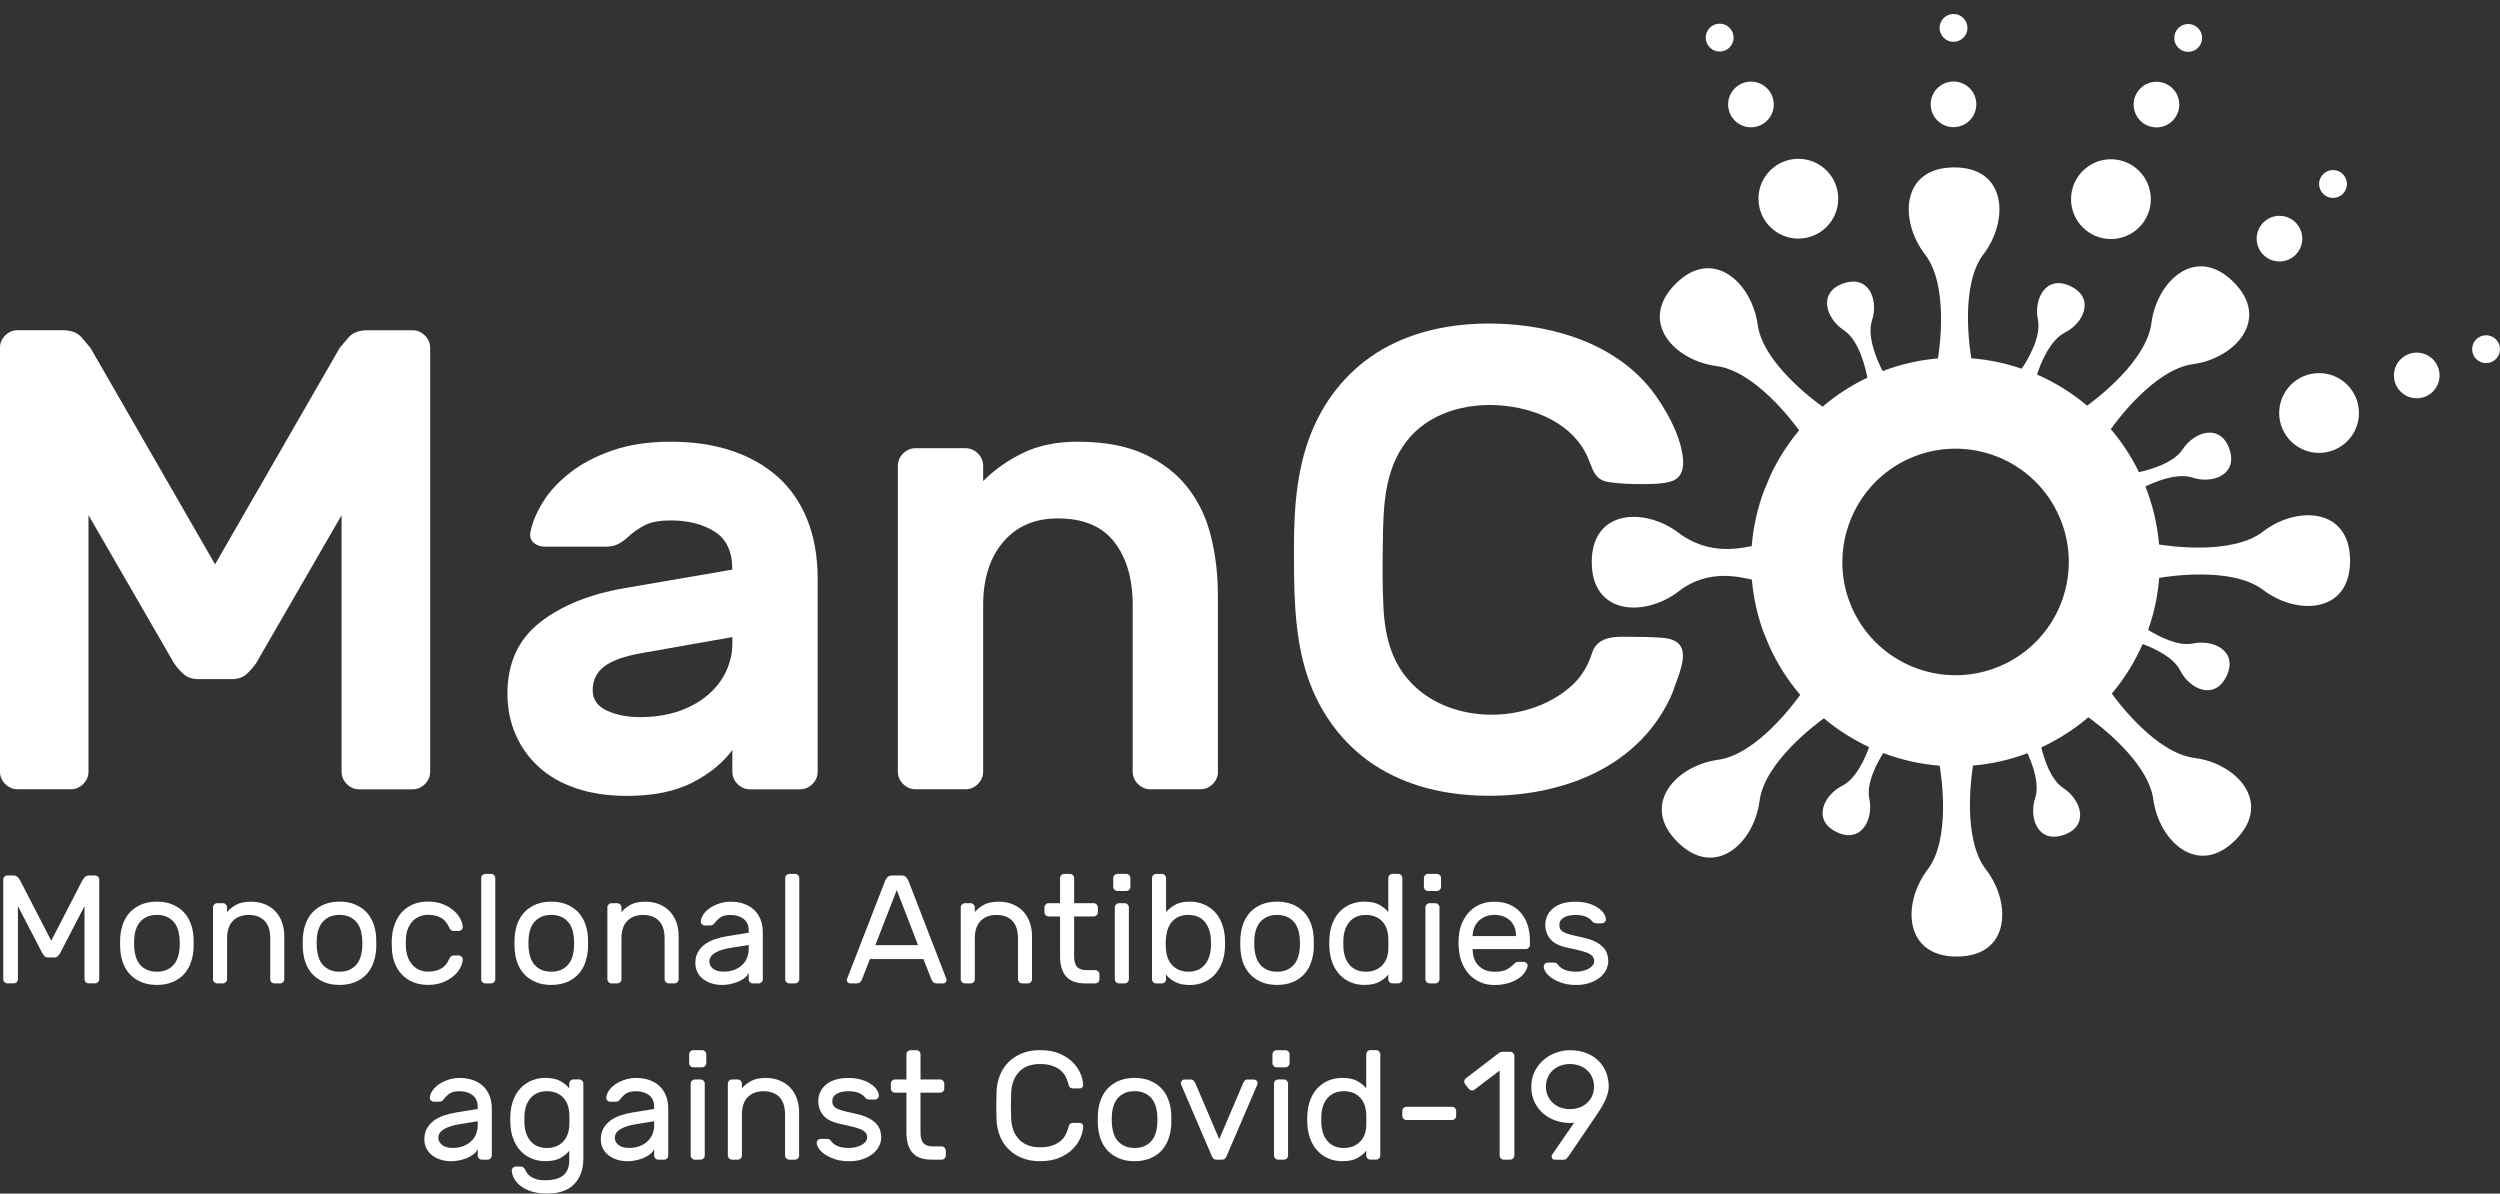 <?xml version="1.0" encoding="utf-8"?>
<!-- Generator: Adobe Illustrator 24.1.1, SVG Export Plug-In . SVG Version: 6.00 Build 0)  -->
<svg version="1.1" id="Calque_1" xmlns="http://www.w3.org/2000/svg" xmlns:xlink="http://www.w3.org/1999/xlink" x="0px" y="0px"
	 viewBox="0 0 717.67 342.64" style="enable-background:new 0 0 717.67 342.64;" xml:space="preserve">
<rect x="0" y="0" width="717.67" height="342.64" fill="#333333" stroke="none"/>
<style type="text/css">
	.st0{fill:#FFFFFF;}
</style>
<g>
	<g>
		<path class="st0" d="M14.71,270.04l8.94-17.31c0.18-0.35,0.42-0.68,0.73-0.98c0.31-0.29,0.71-0.44,1.22-0.44h1.68
			c0.32,0,0.61,0.12,0.84,0.35c0.24,0.23,0.36,0.52,0.36,0.84v28.6c0,0.32-0.12,0.61-0.36,0.84c-0.23,0.23-0.52,0.35-0.84,0.35
			h-1.82c-0.32,0-0.61-0.12-0.84-0.35c-0.24-0.23-0.36-0.52-0.36-0.84v-20.99l-6.91,13.33c-0.24,0.44-0.49,0.79-0.75,1.04
			c-0.27,0.25-0.62,0.38-1.06,0.38h-1.68c-0.44,0-0.8-0.12-1.06-0.38c-0.27-0.25-0.52-0.6-0.75-1.04l-6.91-13.33v20.99
			c0,0.32-0.12,0.61-0.36,0.84c-0.23,0.23-0.52,0.35-0.84,0.35H2.14c-0.32,0-0.61-0.12-0.84-0.35c-0.24-0.23-0.36-0.52-0.36-0.84
			v-28.6c0-0.32,0.12-0.61,0.36-0.84c0.23-0.23,0.52-0.35,0.84-0.35h1.68c0.5,0,0.91,0.15,1.22,0.44c0.31,0.3,0.55,0.62,0.73,0.98
			L14.71,270.04z"/>
		<path class="st0" d="M45.04,258.83c1.59,0,3.01,0.25,4.25,0.73c1.24,0.49,2.3,1.16,3.19,2.02c0.89,0.85,1.59,1.9,2.1,3.12
			c0.52,1.22,0.83,2.56,0.95,4.01c0.03,0.27,0.05,0.58,0.05,0.95c0,0.37,0,0.75,0,1.15c0,0.4,0,0.78,0,1.16
			c0,0.36-0.02,0.67-0.05,0.9c-0.15,1.48-0.47,2.82-0.97,4.03c-0.5,1.21-1.2,2.24-2.08,3.1c-0.89,0.85-1.95,1.53-3.19,2.01
			c-1.24,0.49-2.66,0.73-4.25,0.73c-1.59,0-3.01-0.24-4.25-0.73c-1.24-0.49-2.3-1.16-3.19-2.01c-0.88-0.86-1.59-1.89-2.1-3.1
			c-0.52-1.21-0.83-2.56-0.95-4.03c-0.03-0.23-0.05-0.54-0.06-0.9c-0.02-0.37-0.02-0.75-0.02-1.16c0-0.4,0.01-0.78,0.02-1.15
			c0.01-0.37,0.04-0.69,0.06-0.95c0.12-1.45,0.44-2.79,0.95-4.01c0.52-1.22,1.22-2.27,2.1-3.12c0.89-0.86,1.95-1.53,3.19-2.02
			C42.03,259.08,43.45,258.83,45.04,258.83z M51.51,272.65c0.06-0.51,0.09-1.12,0.09-1.84s-0.03-1.35-0.09-1.88
			c-0.09-0.89-0.28-1.72-0.58-2.48c-0.29-0.77-0.71-1.43-1.24-1.99c-0.53-0.56-1.18-1.01-1.95-1.33c-0.77-0.33-1.67-0.49-2.7-0.49
			c-1.03,0-1.93,0.16-2.7,0.49c-0.77,0.32-1.41,0.77-1.95,1.33c-0.53,0.56-0.94,1.22-1.24,1.99c-0.3,0.77-0.49,1.59-0.57,2.48
			c-0.06,0.53-0.09,1.16-0.09,1.88s0.03,1.33,0.09,1.84c0.09,0.88,0.28,1.71,0.57,2.48c0.3,0.77,0.71,1.43,1.24,2
			c0.53,0.56,1.18,1,1.95,1.33c0.77,0.32,1.67,0.48,2.7,0.48c1.03,0,1.93-0.16,2.7-0.48c0.77-0.33,1.42-0.77,1.95-1.33
			c0.53-0.56,0.95-1.23,1.24-2C51.23,274.36,51.42,273.54,51.51,272.65z"/>
		<path class="st0" d="M81.61,281.11c0,0.32-0.12,0.61-0.35,0.84c-0.24,0.23-0.52,0.35-0.84,0.35h-1.64c-0.32,0-0.61-0.12-0.84-0.35
			c-0.24-0.23-0.36-0.52-0.36-0.84v-11.69c0-2.27-0.55-3.97-1.64-5.09c-1.09-1.12-2.61-1.68-4.56-1.68c-1.86,0-3.36,0.56-4.49,1.68
			c-1.14,1.12-1.7,2.82-1.7,5.09v11.69c0,0.32-0.12,0.61-0.36,0.84c-0.24,0.23-0.52,0.35-0.84,0.35h-1.64
			c-0.32,0-0.61-0.12-0.84-0.35c-0.24-0.23-0.36-0.52-0.36-0.84v-20.64c0-0.32,0.12-0.6,0.36-0.84c0.23-0.23,0.52-0.35,0.84-0.35
			h1.64c0.32,0,0.6,0.12,0.84,0.35c0.23,0.24,0.36,0.52,0.36,0.84v1.38c0.56-0.74,1.39-1.43,2.5-2.06c1.11-0.63,2.56-0.95,4.36-0.95
			c1.39,0,2.67,0.23,3.85,0.69c1.18,0.46,2.19,1.11,3.03,1.95c0.84,0.84,1.5,1.88,1.97,3.12c0.47,1.24,0.71,2.63,0.71,4.16V281.11z"
			/>
		<path class="st0" d="M97.47,258.83c1.59,0,3.01,0.25,4.25,0.73c1.24,0.49,2.3,1.16,3.19,2.02c0.89,0.85,1.59,1.9,2.1,3.12
			c0.52,1.22,0.83,2.56,0.95,4.01c0.03,0.27,0.05,0.58,0.05,0.95c0,0.37,0,0.75,0,1.15c0,0.4,0,0.78,0,1.16
			c0,0.36-0.02,0.67-0.05,0.9c-0.15,1.48-0.47,2.82-0.97,4.03c-0.5,1.21-1.2,2.24-2.08,3.1c-0.89,0.85-1.95,1.53-3.19,2.01
			c-1.24,0.49-2.66,0.73-4.25,0.73c-1.59,0-3.01-0.24-4.25-0.73c-1.24-0.49-2.3-1.16-3.19-2.01c-0.88-0.86-1.59-1.89-2.1-3.1
			c-0.52-1.21-0.83-2.56-0.95-4.03c-0.03-0.23-0.05-0.54-0.06-0.9c-0.02-0.37-0.02-0.75-0.02-1.16c0-0.4,0.01-0.78,0.02-1.15
			c0.01-0.37,0.04-0.69,0.06-0.95c0.12-1.45,0.44-2.79,0.95-4.01c0.52-1.22,1.22-2.27,2.1-3.12c0.89-0.86,1.95-1.53,3.19-2.02
			C94.45,259.08,95.87,258.83,97.47,258.83z M103.93,272.65c0.06-0.51,0.09-1.12,0.09-1.84s-0.03-1.35-0.09-1.88
			c-0.09-0.89-0.28-1.72-0.58-2.48c-0.29-0.77-0.71-1.43-1.24-1.99c-0.53-0.56-1.18-1.01-1.95-1.33c-0.77-0.33-1.67-0.49-2.7-0.49
			c-1.03,0-1.93,0.16-2.7,0.49c-0.77,0.32-1.41,0.77-1.95,1.33c-0.53,0.56-0.94,1.22-1.24,1.99c-0.3,0.77-0.49,1.59-0.57,2.48
			c-0.06,0.53-0.09,1.16-0.09,1.88s0.03,1.33,0.09,1.84c0.09,0.88,0.28,1.71,0.57,2.48s0.71,1.43,1.24,2c0.53,0.56,1.18,1,1.95,1.33
			c0.77,0.32,1.67,0.48,2.7,0.48c1.03,0,1.93-0.16,2.7-0.48c0.77-0.33,1.42-0.77,1.95-1.33c0.53-0.56,0.95-1.23,1.24-2
			C103.65,274.36,103.84,273.54,103.93,272.65z"/>
		<path class="st0" d="M116.55,272.34c0.12,1.19,0.38,2.19,0.78,3.01c0.4,0.83,0.88,1.51,1.46,2.04c0.57,0.53,1.22,0.92,1.92,1.17
			c0.71,0.25,1.43,0.37,2.17,0.37c1.42,0,2.63-0.27,3.63-0.8c1-0.53,1.79-1.41,2.35-2.66c0.21-0.47,0.42-0.78,0.64-0.95
			c0.22-0.16,0.49-0.24,0.82-0.24h1.33c0.32,0,0.61,0.12,0.86,0.35c0.25,0.23,0.36,0.52,0.33,0.84c-0.03,0.71-0.26,1.49-0.69,2.33
			c-0.43,0.84-1.06,1.62-1.9,2.35c-0.84,0.72-1.87,1.33-3.1,1.83c-1.23,0.5-2.65,0.75-4.27,0.75c-1.62,0-3.06-0.27-4.32-0.8
			c-1.25-0.53-2.32-1.25-3.19-2.17c-0.87-0.91-1.55-2-2.04-3.24c-0.48-1.24-0.76-2.56-0.82-3.98c-0.03-0.47-0.05-1.06-0.06-1.75
			c-0.02-0.69,0.01-1.29,0.06-1.79c0.12-1.42,0.42-2.75,0.91-3.98c0.49-1.24,1.16-2.32,2.01-3.24c0.86-0.91,1.91-1.64,3.14-2.17
			c1.24-0.53,2.67-0.8,4.3-0.8c1.62,0,3.05,0.25,4.27,0.75c1.23,0.5,2.26,1.11,3.1,1.84c0.84,0.72,1.47,1.5,1.9,2.34
			c0.43,0.85,0.66,1.62,0.69,2.33c0.03,0.32-0.08,0.61-0.33,0.84c-0.25,0.23-0.54,0.35-0.86,0.35h-1.33c-0.32,0-0.6-0.08-0.82-0.24
			c-0.22-0.16-0.44-0.48-0.64-0.95c-0.56-1.24-1.34-2.12-2.35-2.66c-1-0.53-2.21-0.8-3.63-0.8c-0.74,0-1.47,0.12-2.19,0.38
			c-0.72,0.25-1.37,0.64-1.95,1.17c-0.57,0.53-1.06,1.21-1.46,2.03c-0.4,0.83-0.64,1.83-0.73,3.01
			C116.46,270.34,116.46,271.37,116.55,272.34z"/>
		<path class="st0" d="M142.18,281.11c0,0.32-0.12,0.61-0.36,0.84c-0.24,0.23-0.52,0.35-0.84,0.35h-1.64
			c-0.32,0-0.61-0.12-0.84-0.35c-0.24-0.23-0.36-0.52-0.36-0.84v-29.04c0-0.33,0.12-0.61,0.36-0.85c0.23-0.23,0.52-0.35,0.84-0.35
			h1.64c0.32,0,0.6,0.12,0.84,0.35c0.23,0.24,0.36,0.52,0.36,0.85V281.11z"/>
		<path class="st0" d="M158.26,258.83c1.59,0,3.01,0.25,4.25,0.73c1.24,0.49,2.3,1.16,3.19,2.02c0.89,0.85,1.59,1.9,2.1,3.12
			c0.52,1.22,0.83,2.56,0.95,4.01c0.03,0.27,0.05,0.58,0.05,0.95c0,0.37,0,0.75,0,1.15c0,0.4,0,0.78,0,1.16
			c0,0.36-0.02,0.67-0.05,0.9c-0.15,1.48-0.47,2.82-0.97,4.03c-0.5,1.21-1.2,2.24-2.08,3.1c-0.89,0.85-1.95,1.53-3.19,2.01
			s-2.66,0.73-4.25,0.73s-3.01-0.24-4.25-0.73c-1.24-0.49-2.3-1.16-3.19-2.01c-0.88-0.86-1.59-1.89-2.1-3.1
			c-0.52-1.21-0.83-2.56-0.95-4.03c-0.03-0.23-0.05-0.54-0.06-0.9c-0.02-0.37-0.02-0.75-0.02-1.16c0-0.4,0.01-0.78,0.02-1.15
			c0.01-0.37,0.04-0.69,0.06-0.95c0.12-1.45,0.44-2.79,0.95-4.01c0.52-1.22,1.22-2.27,2.1-3.12c0.89-0.86,1.95-1.53,3.19-2.02
			C155.24,259.08,156.66,258.83,158.26,258.83z M164.72,272.65c0.06-0.51,0.09-1.12,0.09-1.84s-0.03-1.35-0.09-1.88
			c-0.09-0.89-0.28-1.72-0.58-2.48c-0.29-0.77-0.71-1.43-1.24-1.99c-0.53-0.56-1.18-1.01-1.95-1.33c-0.77-0.33-1.67-0.49-2.7-0.49
			c-1.03,0-1.93,0.16-2.7,0.49c-0.77,0.32-1.41,0.77-1.95,1.33c-0.53,0.56-0.94,1.22-1.24,1.99c-0.3,0.77-0.49,1.59-0.57,2.48
			c-0.06,0.53-0.09,1.16-0.09,1.88s0.03,1.33,0.09,1.84c0.09,0.88,0.28,1.71,0.57,2.48c0.3,0.77,0.71,1.43,1.24,2
			c0.53,0.56,1.18,1,1.95,1.33c0.77,0.32,1.67,0.48,2.7,0.48c1.03,0,1.93-0.16,2.7-0.48c0.77-0.33,1.42-0.77,1.95-1.33
			c0.53-0.56,0.95-1.23,1.24-2C164.44,274.36,164.63,273.54,164.72,272.65z"/>
		<path class="st0" d="M194.82,281.11c0,0.32-0.12,0.61-0.35,0.84c-0.24,0.23-0.52,0.35-0.84,0.35h-1.64
			c-0.32,0-0.61-0.12-0.84-0.35c-0.24-0.23-0.36-0.52-0.36-0.84v-11.69c0-2.27-0.55-3.97-1.64-5.09c-1.09-1.12-2.61-1.68-4.56-1.68
			c-1.86,0-3.36,0.56-4.49,1.68c-1.14,1.12-1.7,2.82-1.7,5.09v11.69c0,0.32-0.12,0.61-0.36,0.84c-0.24,0.23-0.52,0.35-0.84,0.35
			h-1.64c-0.32,0-0.61-0.12-0.84-0.35c-0.24-0.23-0.36-0.52-0.36-0.84v-20.64c0-0.32,0.12-0.6,0.36-0.84
			c0.23-0.23,0.52-0.35,0.84-0.35h1.64c0.32,0,0.6,0.12,0.84,0.35c0.23,0.24,0.36,0.52,0.36,0.84v1.38c0.56-0.74,1.39-1.43,2.5-2.06
			c1.11-0.63,2.56-0.95,4.36-0.95c1.39,0,2.67,0.23,3.85,0.69c1.18,0.46,2.19,1.11,3.03,1.95c0.84,0.84,1.5,1.88,1.97,3.12
			c0.47,1.24,0.71,2.63,0.71,4.16V281.11z"/>
		<path class="st0" d="M199.61,276.5c0-1.18,0.23-2.21,0.71-3.1c0.47-0.88,1.12-1.64,1.95-2.25c0.82-0.62,1.79-1.12,2.9-1.51
			c1.11-0.38,2.28-0.68,3.52-0.88l6.24-1.02v-0.57c0-1.51-0.49-2.64-1.48-3.39c-0.99-0.75-2.22-1.12-3.7-1.12
			c-1.3,0-2.28,0.23-2.95,0.7c-0.66,0.48-1.23,1.04-1.7,1.69c-0.18,0.23-0.37,0.4-0.57,0.49c-0.21,0.09-0.49,0.13-0.84,0.13h-1.33
			c-0.33,0-0.61-0.12-0.86-0.35c-0.25-0.23-0.36-0.52-0.33-0.84c0.06-0.65,0.32-1.32,0.77-2c0.46-0.68,1.08-1.28,1.86-1.82
			c0.78-0.53,1.68-0.96,2.7-1.3c1.02-0.34,2.1-0.51,3.26-0.51c1.33,0,2.56,0.19,3.7,0.57c1.14,0.39,2.11,0.95,2.92,1.69
			c0.81,0.74,1.45,1.65,1.9,2.74c0.46,1.09,0.69,2.35,0.69,3.76v13.51c0,0.32-0.12,0.61-0.36,0.84c-0.24,0.23-0.52,0.35-0.84,0.35
			h-1.64c-0.32,0-0.61-0.12-0.84-0.35c-0.24-0.23-0.36-0.52-0.36-0.84v-1.82c-0.27,0.56-0.68,1.06-1.24,1.48
			c-0.56,0.43-1.2,0.79-1.93,1.09c-0.72,0.29-1.48,0.51-2.26,0.66s-1.51,0.22-2.19,0.22c-1.15,0-2.21-0.16-3.17-0.49
			c-0.96-0.32-1.77-0.76-2.43-1.3c-0.66-0.55-1.18-1.2-1.55-1.97C199.79,278.21,199.61,277.39,199.61,276.5z M207.76,278.93
			c1.06,0,2.04-0.16,2.92-0.48c0.88-0.33,1.64-0.78,2.28-1.35c0.63-0.57,1.12-1.26,1.46-2.06c0.34-0.8,0.51-1.69,0.51-2.66v-1.11
			l-5.23,0.85c-1.86,0.29-3.34,0.77-4.43,1.41c-1.09,0.65-1.64,1.49-1.64,2.53c0,0.32,0.07,0.65,0.22,0.97
			c0.15,0.33,0.38,0.64,0.71,0.93c0.32,0.3,0.75,0.53,1.26,0.7C206.34,278.85,206.99,278.93,207.76,278.93z"/>
		<path class="st0" d="M229.45,281.11c0,0.32-0.12,0.61-0.36,0.84c-0.24,0.23-0.52,0.35-0.84,0.35h-1.64
			c-0.32,0-0.61-0.12-0.84-0.35c-0.24-0.23-0.36-0.52-0.36-0.84v-29.04c0-0.33,0.12-0.61,0.36-0.85c0.23-0.23,0.52-0.35,0.84-0.35
			h1.64c0.32,0,0.6,0.12,0.84,0.35c0.23,0.24,0.36,0.52,0.36,0.85V281.11z"/>
		<path class="st0" d="M265.09,275.31h-15.36l-2.3,5.89c-0.09,0.23-0.25,0.48-0.48,0.73c-0.24,0.25-0.65,0.38-1.24,0.38h-1.64
			c-0.27,0-0.49-0.09-0.69-0.28c-0.19-0.19-0.29-0.42-0.29-0.69c0-0.15,0.06-0.36,0.18-0.62l10.85-27.94
			c0.15-0.32,0.37-0.65,0.66-0.98c0.3-0.32,0.74-0.48,1.33-0.48h2.66c0.59,0,1.03,0.16,1.33,0.48c0.3,0.33,0.52,0.65,0.66,0.98
			l10.8,27.94c0.12,0.27,0.18,0.48,0.18,0.62c0,0.27-0.1,0.49-0.29,0.69c-0.19,0.19-0.42,0.28-0.69,0.28h-1.64
			c-0.59,0-1-0.12-1.24-0.38c-0.24-0.25-0.4-0.49-0.49-0.73L265.09,275.31z M251.28,271.32h12.26l-6.11-15.81L251.28,271.32z"/>
		<path class="st0" d="M296.26,281.11c0,0.32-0.12,0.61-0.35,0.84c-0.24,0.23-0.52,0.35-0.84,0.35h-1.64
			c-0.32,0-0.61-0.12-0.84-0.35c-0.24-0.23-0.36-0.52-0.36-0.84v-11.69c0-2.27-0.55-3.97-1.64-5.09c-1.09-1.12-2.61-1.68-4.56-1.68
			c-1.86,0-3.36,0.56-4.49,1.68c-1.14,1.12-1.7,2.82-1.7,5.09v11.69c0,0.32-0.12,0.61-0.36,0.84c-0.24,0.23-0.52,0.35-0.84,0.35H277
			c-0.32,0-0.61-0.12-0.84-0.35c-0.24-0.23-0.36-0.52-0.36-0.84v-20.64c0-0.32,0.12-0.6,0.36-0.84c0.23-0.23,0.52-0.35,0.84-0.35
			h1.64c0.32,0,0.6,0.12,0.84,0.35c0.23,0.24,0.36,0.52,0.36,0.84v1.38c0.56-0.74,1.39-1.43,2.5-2.06c1.11-0.63,2.56-0.95,4.36-0.95
			c1.39,0,2.67,0.23,3.85,0.69c1.18,0.46,2.19,1.11,3.03,1.95c0.84,0.84,1.5,1.88,1.97,3.12c0.47,1.24,0.71,2.63,0.71,4.16V281.11z"
			/>
		<path class="st0" d="M308.35,274.55c0,0.56,0.05,1.08,0.15,1.57c0.1,0.49,0.29,0.91,0.55,1.27c0.27,0.35,0.64,0.62,1.13,0.82
			c0.49,0.19,1.11,0.29,1.88,0.29h2.35c0.32,0,0.61,0.12,0.84,0.35c0.24,0.23,0.36,0.52,0.36,0.84v1.42c0,0.32-0.12,0.61-0.36,0.84
			c-0.23,0.23-0.52,0.35-0.84,0.35h-2.79c-2.57,0-4.43-0.66-5.58-1.99c-1.15-1.33-1.73-3.25-1.73-5.76v-11.47h-3.28
			c-0.32,0-0.61-0.12-0.84-0.35c-0.24-0.23-0.36-0.52-0.36-0.84v-1.42c0-0.32,0.12-0.6,0.36-0.84c0.23-0.23,0.52-0.35,0.84-0.35
			h3.28v-7.21c0-0.33,0.12-0.61,0.36-0.85c0.23-0.23,0.52-0.35,0.84-0.35h1.64c0.32,0,0.61,0.12,0.84,0.35
			c0.24,0.24,0.36,0.52,0.36,0.85v7.21h5.62c0.32,0,0.6,0.12,0.84,0.35c0.23,0.24,0.36,0.52,0.36,0.84v1.42
			c0,0.32-0.12,0.61-0.36,0.84c-0.24,0.23-0.52,0.35-0.84,0.35h-5.62V274.55z"/>
		<path class="st0" d="M324.5,254.58c0,0.33-0.12,0.61-0.36,0.84c-0.23,0.24-0.52,0.36-0.84,0.36h-2.52c-0.32,0-0.61-0.12-0.84-0.36
			c-0.24-0.23-0.36-0.51-0.36-0.84v-2.52c0-0.33,0.12-0.61,0.36-0.85c0.23-0.23,0.52-0.35,0.84-0.35h2.52
			c0.32,0,0.61,0.12,0.84,0.35c0.24,0.24,0.36,0.52,0.36,0.85V254.58z M324.06,281.11c0,0.32-0.12,0.61-0.36,0.84
			c-0.24,0.23-0.52,0.35-0.84,0.35h-1.64c-0.32,0-0.61-0.12-0.84-0.35c-0.24-0.23-0.36-0.52-0.36-0.84v-20.64
			c0-0.32,0.12-0.6,0.36-0.84c0.23-0.23,0.52-0.35,0.84-0.35h1.64c0.32,0,0.6,0.12,0.84,0.35c0.23,0.24,0.36,0.52,0.36,0.84V281.11z
			"/>
		<path class="st0" d="M341.6,258.83c1.39,0,2.68,0.25,3.87,0.73c1.2,0.49,2.24,1.19,3.12,2.08c0.89,0.9,1.59,2,2.12,3.3
			c0.53,1.3,0.84,2.76,0.93,4.39c0.03,0.44,0.04,0.92,0.04,1.44c0,0.52-0.01,0.99-0.04,1.44c-0.09,1.62-0.4,3.08-0.93,4.39
			c-0.53,1.3-1.24,2.4-2.12,3.32s-1.93,1.62-3.12,2.11s-2.49,0.73-3.87,0.73c-1.8,0-3.25-0.3-4.34-0.91
			c-1.09-0.61-1.93-1.3-2.52-2.1v1.37c0,0.32-0.12,0.61-0.36,0.84c-0.24,0.23-0.52,0.35-0.84,0.35h-1.64
			c-0.32,0-0.61-0.12-0.84-0.35c-0.24-0.23-0.36-0.52-0.36-0.84v-29.04c0-0.33,0.12-0.61,0.36-0.85c0.23-0.23,0.52-0.35,0.84-0.35
			h1.64c0.32,0,0.6,0.12,0.84,0.35c0.23,0.24,0.36,0.52,0.36,0.85v9.78c0.56-0.74,1.39-1.43,2.48-2.06
			C338.3,259.16,339.76,258.83,341.6,258.83z M334.73,272.7c0.15,1.91,0.8,3.44,1.95,4.56c1.15,1.12,2.64,1.68,4.47,1.68
			c1.95,0,3.48-0.62,4.58-1.86c1.11-1.24,1.74-2.92,1.88-5.05c0.03-0.82,0.03-1.65,0-2.48c-0.15-2.12-0.78-3.81-1.88-5.05
			c-1.11-1.24-2.63-1.86-4.58-1.86c-1.86,0-3.35,0.57-4.47,1.7c-1.12,1.14-1.77,2.75-1.95,4.85c-0.06,0.44-0.09,1.03-0.09,1.75
			S334.67,272.25,334.73,272.7z"/>
		<path class="st0" d="M366.61,258.83c1.59,0,3.01,0.25,4.25,0.73c1.24,0.49,2.3,1.16,3.19,2.02c0.89,0.85,1.59,1.9,2.1,3.12
			c0.52,1.22,0.83,2.56,0.95,4.01c0.03,0.27,0.05,0.58,0.05,0.95c0,0.37,0,0.75,0,1.15c0,0.4,0,0.78,0,1.16
			c0,0.36-0.02,0.67-0.05,0.9c-0.15,1.48-0.47,2.82-0.97,4.03c-0.5,1.21-1.2,2.24-2.08,3.1c-0.89,0.85-1.95,1.53-3.19,2.01
			c-1.24,0.49-2.66,0.73-4.25,0.73s-3.01-0.24-4.25-0.73c-1.24-0.49-2.3-1.16-3.19-2.01c-0.88-0.86-1.59-1.89-2.1-3.1
			c-0.52-1.21-0.83-2.56-0.95-4.03c-0.03-0.23-0.05-0.54-0.06-0.9c-0.02-0.37-0.02-0.75-0.02-1.16c0-0.4,0.01-0.78,0.02-1.15
			c0.01-0.37,0.04-0.69,0.06-0.95c0.12-1.45,0.44-2.79,0.95-4.01c0.52-1.22,1.22-2.27,2.1-3.12c0.89-0.86,1.95-1.53,3.19-2.02
			C363.6,259.08,365.02,258.83,366.61,258.83z M373.08,272.65c0.06-0.51,0.09-1.12,0.09-1.84s-0.03-1.35-0.09-1.88
			c-0.09-0.89-0.28-1.72-0.58-2.48c-0.29-0.77-0.71-1.43-1.24-1.99c-0.53-0.56-1.18-1.01-1.95-1.33c-0.77-0.33-1.67-0.49-2.7-0.49
			c-1.03,0-1.93,0.16-2.7,0.49c-0.77,0.32-1.41,0.77-1.95,1.33c-0.53,0.56-0.94,1.22-1.24,1.99c-0.3,0.77-0.49,1.59-0.57,2.48
			c-0.06,0.53-0.09,1.16-0.09,1.88s0.03,1.33,0.09,1.84c0.09,0.88,0.28,1.71,0.57,2.48s0.71,1.43,1.24,2c0.53,0.56,1.18,1,1.95,1.33
			c0.77,0.32,1.67,0.48,2.7,0.48c1.03,0,1.93-0.16,2.7-0.48c0.77-0.33,1.42-0.77,1.95-1.33c0.53-0.56,0.95-1.23,1.24-2
			C372.79,274.36,372.99,273.54,373.08,272.65z"/>
		<path class="st0" d="M391.67,258.83c1.83,0,3.29,0.32,4.38,0.95c1.09,0.64,1.92,1.32,2.48,2.06v-9.78c0-0.33,0.12-0.61,0.36-0.85
			c0.23-0.23,0.52-0.35,0.84-0.35h1.64c0.32,0,0.6,0.12,0.84,0.35c0.23,0.24,0.36,0.52,0.36,0.85v29.04c0,0.32-0.12,0.61-0.36,0.84
			c-0.24,0.23-0.52,0.35-0.84,0.35h-1.64c-0.32,0-0.61-0.12-0.84-0.35c-0.24-0.23-0.36-0.52-0.36-0.84v-1.37
			c-0.59,0.8-1.43,1.49-2.52,2.1c-1.09,0.61-2.54,0.91-4.34,0.91c-1.39,0-2.68-0.24-3.87-0.73s-2.24-1.19-3.12-2.11
			s-1.59-2.02-2.12-3.32c-0.53-1.3-0.84-2.76-0.93-4.39c-0.03-0.44-0.05-0.92-0.05-1.44c0-0.52,0.02-0.99,0.05-1.44
			c0.09-1.62,0.4-3.08,0.93-4.39c0.53-1.3,1.24-2.4,2.12-3.3c0.89-0.9,1.93-1.59,3.12-2.08
			C388.99,259.08,390.28,258.83,391.67,258.83z M398.53,272.7c0.03-0.44,0.04-1.03,0.04-1.75s-0.01-1.31-0.04-1.75
			c-0.09-2.1-0.72-3.71-1.88-4.85c-1.17-1.14-2.68-1.7-4.54-1.7c-1.95,0-3.48,0.62-4.6,1.86c-1.12,1.24-1.74,2.92-1.86,5.05
			c-0.03,0.83-0.03,1.66,0,2.48c0.12,2.12,0.74,3.81,1.86,5.05c1.12,1.24,2.66,1.86,4.6,1.86c1.83,0,3.34-0.56,4.52-1.68
			C397.81,276.14,398.44,274.61,398.53,272.7z"/>
		<path class="st0" d="M413.68,254.58c0,0.33-0.12,0.61-0.36,0.84c-0.23,0.24-0.52,0.36-0.84,0.36h-2.52
			c-0.32,0-0.61-0.12-0.84-0.36c-0.24-0.23-0.36-0.51-0.36-0.84v-2.52c0-0.33,0.12-0.61,0.36-0.85c0.23-0.23,0.52-0.35,0.84-0.35
			h2.52c0.32,0,0.61,0.12,0.84,0.35c0.24,0.24,0.36,0.52,0.36,0.85V254.58z M413.23,281.11c0,0.32-0.12,0.61-0.36,0.84
			c-0.24,0.23-0.52,0.35-0.84,0.35h-1.64c-0.32,0-0.61-0.12-0.84-0.35c-0.24-0.23-0.36-0.52-0.36-0.84v-20.64
			c0-0.32,0.12-0.6,0.36-0.84c0.23-0.23,0.52-0.35,0.84-0.35h1.64c0.32,0,0.6,0.12,0.84,0.35c0.23,0.24,0.36,0.52,0.36,0.84V281.11z
			"/>
		<path class="st0" d="M418.81,268.58c0.12-1.36,0.44-2.63,0.98-3.8c0.53-1.18,1.22-2.22,2.08-3.1c0.86-0.88,1.88-1.58,3.08-2.08
			c1.2-0.5,2.53-0.75,4.01-0.75c1.59,0,3.02,0.26,4.27,0.78c1.25,0.51,2.32,1.26,3.21,2.24c0.89,0.97,1.56,2.16,2.04,3.54
			c0.47,1.39,0.71,2.94,0.71,4.65v1.19c0,0.33-0.12,0.61-0.36,0.84c-0.24,0.24-0.52,0.36-0.84,0.36h-15.23v0.27
			c0.06,2.01,0.67,3.55,1.84,4.63c1.16,1.07,2.62,1.61,4.36,1.61c1.62,0,2.84-0.22,3.65-0.69c0.81-0.46,1.47-0.96,1.97-1.53
			c0.23-0.23,0.44-0.4,0.62-0.49c0.18-0.09,0.44-0.13,0.8-0.13h1.33c0.32,0,0.62,0.12,0.88,0.35c0.27,0.23,0.37,0.52,0.31,0.84
			c-0.09,0.53-0.34,1.12-0.75,1.75c-0.41,0.64-1.01,1.23-1.79,1.77c-0.78,0.55-1.75,1.01-2.92,1.37c-1.17,0.37-2.53,0.56-4.1,0.56
			c-1.48,0-2.8-0.26-3.98-0.78c-1.18-0.51-2.21-1.22-3.08-2.12c-0.87-0.9-1.57-1.96-2.1-3.19c-0.53-1.22-0.86-2.56-0.98-4
			C418.66,271.29,418.66,269.93,418.81,268.58z M422.75,268.71h12.44v-0.14c0-1.8-0.57-3.24-1.7-4.32
			c-1.14-1.07-2.65-1.61-4.54-1.61c-0.86,0-1.65,0.14-2.39,0.42c-0.74,0.28-1.39,0.68-1.95,1.19c-0.56,0.52-1,1.15-1.33,1.88
			c-0.32,0.74-0.5,1.55-0.53,2.43V268.71z"/>
		<path class="st0" d="M457.64,275.93c0-0.56-0.16-1.03-0.47-1.4c-0.31-0.36-0.78-0.69-1.39-0.95c-0.62-0.27-1.41-0.51-2.37-0.75
			c-0.96-0.23-2.08-0.49-3.34-0.75c-2.39-0.5-4.06-1.33-5.02-2.5c-0.96-1.16-1.44-2.53-1.44-4.1c0-0.88,0.18-1.72,0.53-2.52
			s0.89-1.51,1.59-2.12c0.71-0.62,1.6-1.11,2.68-1.46c1.07-0.35,2.34-0.53,3.78-0.53s2.71,0.17,3.79,0.49
			c1.08,0.33,1.99,0.74,2.72,1.24c0.74,0.5,1.3,1.04,1.68,1.61c0.39,0.58,0.59,1.13,0.62,1.66c0.03,0.33-0.08,0.61-0.33,0.84
			c-0.25,0.24-0.54,0.36-0.86,0.36h-1.46c-0.18,0-0.39-0.04-0.64-0.11c-0.25-0.07-0.48-0.25-0.69-0.51c-0.38-0.5-0.95-0.92-1.7-1.26
			s-1.79-0.51-3.12-0.51c-1.36,0-2.46,0.25-3.3,0.75c-0.84,0.5-1.26,1.19-1.26,2.08c0,0.56,0.12,1.01,0.35,1.35
			c0.24,0.34,0.62,0.64,1.15,0.88c0.53,0.25,1.23,0.48,2.1,0.69c0.87,0.21,1.95,0.46,3.26,0.75c1.36,0.3,2.49,0.67,3.41,1.13
			c0.91,0.46,1.65,0.98,2.21,1.55c0.56,0.57,0.96,1.21,1.2,1.9c0.23,0.7,0.35,1.43,0.35,2.19c0,0.88-0.21,1.74-0.64,2.57
			c-0.43,0.83-1.04,1.55-1.84,2.17s-1.76,1.12-2.9,1.51s-2.43,0.57-3.87,0.57s-2.73-0.18-3.85-0.53c-1.12-0.35-2.08-0.79-2.88-1.31
			c-0.8-0.51-1.41-1.07-1.84-1.68c-0.43-0.61-0.66-1.17-0.69-1.7c-0.03-0.32,0.07-0.61,0.31-0.84c0.24-0.23,0.53-0.35,0.89-0.35
			h1.59c0.18,0,0.38,0.02,0.62,0.06c0.23,0.04,0.46,0.22,0.66,0.51c0.47,0.65,1.12,1.15,1.95,1.5c0.83,0.36,1.91,0.53,3.23,0.53
			c0.65,0,1.29-0.07,1.93-0.22c0.63-0.15,1.2-0.36,1.68-0.62c0.49-0.27,0.88-0.58,1.17-0.95
			C457.49,276.77,457.64,276.37,457.64,275.93z"/>
		<path class="st0" d="M121.82,327.1c0-1.18,0.23-2.21,0.71-3.1c0.47-0.88,1.12-1.64,1.95-2.25c0.82-0.62,1.79-1.12,2.9-1.51
			c1.11-0.38,2.28-0.68,3.52-0.88l6.24-1.02v-0.57c0-1.51-0.49-2.64-1.48-3.39c-0.99-0.75-2.22-1.12-3.7-1.12
			c-1.3,0-2.28,0.23-2.95,0.7c-0.66,0.48-1.23,1.04-1.7,1.69c-0.18,0.23-0.37,0.4-0.57,0.49c-0.21,0.09-0.49,0.13-0.84,0.13h-1.33
			c-0.33,0-0.61-0.12-0.86-0.35s-0.36-0.52-0.33-0.84c0.06-0.65,0.32-1.32,0.77-2s1.08-1.28,1.86-1.82c0.78-0.53,1.68-0.96,2.7-1.3
			c1.02-0.34,2.1-0.51,3.26-0.51c1.33,0,2.56,0.19,3.7,0.57c1.14,0.39,2.11,0.95,2.92,1.69c0.81,0.74,1.45,1.65,1.9,2.74
			c0.46,1.09,0.69,2.35,0.69,3.76v13.51c0,0.32-0.12,0.61-0.36,0.84c-0.24,0.23-0.52,0.35-0.84,0.35h-1.64
			c-0.32,0-0.61-0.12-0.84-0.35c-0.24-0.23-0.36-0.52-0.36-0.84v-1.82c-0.27,0.56-0.68,1.06-1.24,1.48
			c-0.56,0.43-1.2,0.79-1.93,1.09c-0.72,0.29-1.48,0.51-2.26,0.66c-0.78,0.15-1.51,0.22-2.19,0.22c-1.15,0-2.21-0.16-3.17-0.49
			c-0.96-0.32-1.77-0.76-2.43-1.3c-0.66-0.55-1.18-1.2-1.55-1.97C122,328.81,121.82,327.99,121.82,327.1z M129.97,329.53
			c1.06,0,2.04-0.16,2.92-0.48c0.88-0.33,1.64-0.78,2.28-1.35c0.63-0.57,1.12-1.26,1.46-2.06s0.51-1.69,0.51-2.66v-1.11l-5.23,0.85
			c-1.86,0.29-3.34,0.77-4.43,1.41c-1.09,0.65-1.64,1.49-1.64,2.53c0,0.32,0.07,0.65,0.22,0.97c0.15,0.33,0.38,0.64,0.71,0.93
			c0.32,0.3,0.75,0.53,1.26,0.7C128.55,329.45,129.2,329.53,129.97,329.53z"/>
		<path class="st0" d="M146.52,319.93c0.09-1.62,0.4-3.08,0.93-4.39c0.53-1.3,1.24-2.4,2.12-3.3c0.89-0.9,1.93-1.59,3.12-2.08
			c1.2-0.48,2.49-0.73,3.87-0.73c1.83,0,3.29,0.32,4.38,0.95c1.09,0.64,1.92,1.32,2.48,2.06v-1.38c0-0.32,0.12-0.6,0.36-0.84
			c0.23-0.23,0.52-0.35,0.84-0.35h1.64c0.32,0,0.6,0.12,0.84,0.35c0.23,0.24,0.36,0.52,0.36,0.84v21.52c0,3.07-0.87,5.51-2.61,7.33
			s-4.35,2.72-7.84,2.72c-1.77,0-3.28-0.21-4.54-0.64s-2.29-0.96-3.1-1.61c-0.81-0.65-1.41-1.35-1.81-2.11
			c-0.4-0.77-0.61-1.5-0.64-2.21c-0.03-0.32,0.08-0.6,0.33-0.83c0.25-0.23,0.54-0.35,0.86-0.35h1.33c0.32,0,0.6,0.08,0.82,0.24
			c0.22,0.16,0.44,0.48,0.64,0.94c0.09,0.18,0.23,0.42,0.42,0.72c0.19,0.31,0.5,0.61,0.93,0.92c0.43,0.31,0.99,0.57,1.68,0.79
			c0.69,0.22,1.57,0.33,2.63,0.33c0.97,0,1.88-0.1,2.72-0.29c0.84-0.19,1.57-0.51,2.19-0.95c0.62-0.44,1.1-1.03,1.44-1.77
			c0.34-0.74,0.51-1.64,0.51-2.7v-2.79c-0.59,0.8-1.43,1.49-2.52,2.1c-1.09,0.61-2.54,0.91-4.34,0.91c-1.39,0-2.68-0.24-3.87-0.73
			c-1.2-0.49-2.24-1.18-3.12-2.08s-1.59-2-2.12-3.3c-0.53-1.3-0.84-2.76-0.93-4.39c-0.03-0.44-0.05-0.93-0.05-1.46
			C146.48,320.86,146.49,320.37,146.52,319.93z M163.43,319.8c-0.09-2.1-0.72-3.71-1.88-4.85c-1.17-1.14-2.68-1.7-4.54-1.7
			c-1.95,0-3.48,0.62-4.6,1.86c-1.12,1.24-1.74,2.92-1.86,5.05c-0.03,0.83-0.03,1.66,0,2.48c0.12,2.12,0.74,3.81,1.86,5.05
			c1.12,1.24,2.66,1.86,4.6,1.86c1.86,0,3.37-0.57,4.54-1.72c1.16-1.15,1.79-2.76,1.88-4.82c0.03-0.44,0.04-0.98,0.04-1.59
			C163.48,320.77,163.47,320.24,163.43,319.8z"/>
		<path class="st0" d="M172.47,327.1c0-1.18,0.23-2.21,0.71-3.1c0.47-0.88,1.12-1.64,1.95-2.25c0.82-0.62,1.79-1.12,2.9-1.51
			c1.11-0.38,2.28-0.68,3.52-0.88l6.24-1.02v-0.57c0-1.51-0.49-2.64-1.48-3.39c-0.99-0.75-2.22-1.12-3.7-1.12
			c-1.3,0-2.28,0.23-2.95,0.7c-0.66,0.48-1.23,1.04-1.7,1.69c-0.18,0.23-0.37,0.4-0.57,0.49c-0.21,0.09-0.49,0.13-0.84,0.13h-1.33
			c-0.33,0-0.61-0.12-0.86-0.35c-0.25-0.23-0.36-0.52-0.33-0.84c0.06-0.65,0.32-1.32,0.77-2s1.08-1.28,1.86-1.82
			c0.78-0.53,1.68-0.96,2.7-1.3c1.02-0.34,2.1-0.51,3.26-0.51c1.33,0,2.56,0.19,3.7,0.57c1.14,0.39,2.11,0.95,2.92,1.69
			c0.81,0.74,1.45,1.65,1.9,2.74c0.46,1.09,0.69,2.35,0.69,3.76v13.51c0,0.32-0.12,0.61-0.36,0.84c-0.24,0.23-0.52,0.35-0.84,0.35
			h-1.64c-0.32,0-0.61-0.12-0.84-0.35c-0.24-0.23-0.36-0.52-0.36-0.84v-1.82c-0.27,0.56-0.68,1.06-1.24,1.48
			c-0.56,0.43-1.2,0.79-1.93,1.09c-0.72,0.29-1.48,0.51-2.26,0.66c-0.78,0.15-1.51,0.22-2.19,0.22c-1.15,0-2.21-0.16-3.17-0.49
			c-0.96-0.32-1.77-0.76-2.43-1.3c-0.66-0.55-1.18-1.2-1.55-1.97C172.65,328.81,172.47,327.99,172.47,327.1z M180.62,329.53
			c1.06,0,2.04-0.16,2.92-0.48c0.88-0.33,1.64-0.78,2.28-1.35c0.63-0.57,1.12-1.26,1.46-2.06c0.34-0.8,0.51-1.69,0.51-2.66v-1.11
			l-5.23,0.85c-1.86,0.29-3.34,0.77-4.43,1.41c-1.09,0.65-1.64,1.49-1.64,2.53c0,0.32,0.07,0.65,0.22,0.97
			c0.15,0.33,0.38,0.64,0.71,0.93c0.32,0.3,0.75,0.53,1.26,0.7C179.2,329.45,179.85,329.53,180.62,329.53z"/>
		<path class="st0" d="M202.75,305.19c0,0.33-0.12,0.61-0.36,0.84c-0.23,0.24-0.52,0.36-0.84,0.36h-2.52
			c-0.32,0-0.61-0.12-0.84-0.36c-0.24-0.23-0.36-0.51-0.36-0.84v-2.52c0-0.33,0.12-0.61,0.36-0.85c0.23-0.23,0.52-0.35,0.84-0.35
			h2.52c0.32,0,0.61,0.12,0.84,0.35c0.24,0.24,0.36,0.52,0.36,0.85V305.19z M202.31,331.71c0,0.32-0.12,0.61-0.36,0.84
			c-0.24,0.23-0.52,0.35-0.84,0.35h-1.64c-0.32,0-0.61-0.12-0.84-0.35c-0.24-0.23-0.36-0.52-0.36-0.84v-20.64
			c0-0.32,0.12-0.6,0.36-0.84c0.23-0.23,0.52-0.35,0.84-0.35h1.64c0.32,0,0.6,0.12,0.84,0.35c0.23,0.24,0.36,0.52,0.36,0.84V331.71z
			"/>
		<path class="st0" d="M229.4,331.71c0,0.32-0.12,0.61-0.35,0.84c-0.24,0.23-0.52,0.35-0.84,0.35h-1.64c-0.32,0-0.61-0.12-0.84-0.35
			c-0.24-0.23-0.36-0.52-0.36-0.84v-11.69c0-2.27-0.55-3.97-1.64-5.09c-1.09-1.12-2.61-1.68-4.56-1.68c-1.86,0-3.36,0.56-4.49,1.68
			s-1.7,2.82-1.7,5.09v11.69c0,0.32-0.12,0.61-0.36,0.84c-0.24,0.23-0.52,0.35-0.84,0.35h-1.64c-0.32,0-0.61-0.12-0.84-0.35
			c-0.24-0.23-0.36-0.52-0.36-0.84v-20.64c0-0.32,0.12-0.6,0.36-0.84c0.23-0.23,0.52-0.35,0.84-0.35h1.64c0.32,0,0.6,0.12,0.84,0.35
			c0.23,0.24,0.36,0.52,0.36,0.84v1.38c0.56-0.74,1.39-1.43,2.5-2.06c1.11-0.63,2.56-0.95,4.36-0.95c1.39,0,2.67,0.23,3.85,0.69
			c1.18,0.46,2.19,1.11,3.03,1.95s1.5,1.88,1.97,3.12c0.47,1.24,0.71,2.63,0.71,4.16V331.71z"/>
		<path class="st0" d="M248.93,326.53c0-0.56-0.16-1.03-0.47-1.4c-0.31-0.36-0.78-0.69-1.39-0.95c-0.62-0.27-1.41-0.51-2.37-0.75
			c-0.96-0.23-2.08-0.49-3.34-0.75c-2.39-0.5-4.06-1.33-5.02-2.5c-0.96-1.16-1.44-2.53-1.44-4.1c0-0.88,0.18-1.72,0.53-2.52
			c0.36-0.8,0.89-1.51,1.59-2.12c0.71-0.62,1.6-1.11,2.68-1.46c1.07-0.35,2.34-0.53,3.78-0.53s2.71,0.17,3.79,0.49
			c1.08,0.33,1.99,0.74,2.72,1.24s1.3,1.04,1.68,1.61c0.39,0.58,0.59,1.13,0.62,1.66c0.03,0.33-0.08,0.61-0.33,0.84
			c-0.25,0.24-0.54,0.36-0.86,0.36h-1.46c-0.18,0-0.39-0.04-0.64-0.11c-0.25-0.07-0.48-0.25-0.69-0.51c-0.38-0.5-0.95-0.92-1.7-1.26
			s-1.79-0.51-3.12-0.51c-1.36,0-2.46,0.25-3.3,0.75c-0.84,0.5-1.26,1.19-1.26,2.08c0,0.56,0.12,1.01,0.35,1.35
			c0.24,0.34,0.62,0.64,1.15,0.88c0.53,0.25,1.23,0.48,2.1,0.69c0.87,0.21,1.95,0.46,3.26,0.75c1.36,0.3,2.49,0.67,3.41,1.13
			c0.91,0.46,1.65,0.98,2.21,1.55c0.56,0.57,0.96,1.21,1.2,1.9c0.23,0.7,0.35,1.43,0.35,2.19c0,0.88-0.21,1.74-0.64,2.57
			c-0.43,0.83-1.04,1.55-1.84,2.17c-0.8,0.62-1.76,1.12-2.9,1.51s-2.43,0.57-3.87,0.57s-2.73-0.18-3.85-0.53
			c-1.12-0.35-2.08-0.79-2.88-1.31c-0.8-0.51-1.41-1.07-1.84-1.68c-0.43-0.61-0.66-1.17-0.69-1.7c-0.03-0.32,0.07-0.61,0.31-0.84
			c0.24-0.23,0.53-0.35,0.89-0.35h1.59c0.18,0,0.38,0.02,0.62,0.06c0.23,0.04,0.46,0.22,0.66,0.51c0.47,0.65,1.12,1.15,1.95,1.5
			c0.83,0.36,1.91,0.53,3.23,0.53c0.65,0,1.29-0.07,1.93-0.22c0.63-0.15,1.2-0.36,1.68-0.62c0.49-0.27,0.88-0.58,1.17-0.95
			C248.78,327.37,248.93,326.97,248.93,326.53z"/>
		<path class="st0" d="M264.25,325.15c0,0.56,0.05,1.08,0.15,1.57c0.1,0.49,0.29,0.91,0.55,1.27c0.27,0.35,0.64,0.62,1.13,0.82
			c0.49,0.19,1.11,0.29,1.88,0.29h2.35c0.32,0,0.61,0.12,0.84,0.35c0.24,0.23,0.36,0.52,0.36,0.84v1.42c0,0.32-0.12,0.61-0.36,0.84
			c-0.23,0.23-0.52,0.35-0.84,0.35h-2.79c-2.57,0-4.43-0.66-5.58-1.99c-1.15-1.33-1.73-3.25-1.73-5.76v-11.47h-3.28
			c-0.32,0-0.61-0.12-0.84-0.35c-0.24-0.23-0.36-0.52-0.36-0.84v-1.42c0-0.32,0.12-0.6,0.36-0.84c0.23-0.23,0.52-0.35,0.84-0.35
			h3.28v-7.21c0-0.33,0.12-0.61,0.36-0.85c0.23-0.23,0.52-0.35,0.84-0.35h1.64c0.32,0,0.61,0.12,0.84,0.35
			c0.24,0.24,0.36,0.52,0.36,0.85v7.21h5.62c0.32,0,0.6,0.12,0.84,0.35c0.23,0.24,0.36,0.52,0.36,0.84v1.42
			c0,0.32-0.12,0.61-0.36,0.84c-0.24,0.23-0.52,0.35-0.84,0.35h-5.62V325.15z"/>
		<path class="st0" d="M290.28,313.68c-0.06,1.33-0.09,2.57-0.09,3.72c0,1.16,0.03,2.4,0.09,3.72c0.09,2.45,0.83,4.43,2.24,5.95
			c1.4,1.52,3.42,2.28,6.04,2.28c1.42,0,2.61-0.18,3.59-0.53c0.98-0.36,1.78-0.82,2.41-1.37c0.64-0.56,1.12-1.2,1.46-1.93
			c0.34-0.72,0.6-1.46,0.77-2.19c0.06-0.33,0.21-0.57,0.44-0.73c0.23-0.17,0.47-0.25,0.71-0.25h2.04c0.27,0,0.49,0.1,0.69,0.29
			c0.19,0.19,0.29,0.42,0.29,0.69c-0.03,0.98-0.28,2.04-0.75,3.19s-1.2,2.24-2.19,3.26c-0.99,1.02-2.26,1.87-3.81,2.54
			c-1.55,0.68-3.43,1.02-5.65,1.02c-1.92,0-3.63-0.3-5.14-0.91c-1.5-0.61-2.8-1.44-3.87-2.5c-1.08-1.06-1.91-2.32-2.5-3.79
			c-0.59-1.46-0.92-3.06-0.98-4.81c-0.09-2.63-0.09-5.25,0-7.88c0.06-1.71,0.38-3.3,0.98-4.78c0.59-1.48,1.42-2.74,2.5-3.8
			c1.07-1.06,2.37-1.9,3.87-2.5c1.5-0.61,3.22-0.91,5.14-0.91c2.21,0,4.1,0.34,5.65,1.02c1.55,0.68,2.82,1.53,3.81,2.54
			c0.99,1.02,1.72,2.1,2.19,3.26c0.47,1.15,0.72,2.21,0.75,3.19c0,0.27-0.1,0.49-0.29,0.69c-0.19,0.19-0.42,0.29-0.69,0.29h-2.04
			c-0.23,0-0.47-0.08-0.71-0.25c-0.24-0.16-0.39-0.4-0.44-0.73c-0.18-0.74-0.44-1.47-0.77-2.19c-0.34-0.72-0.83-1.37-1.46-1.93
			c-0.63-0.56-1.44-1.02-2.41-1.37c-0.97-0.35-2.17-0.53-3.59-0.53c-2.63,0-4.64,0.76-6.04,2.28
			C291.12,309.25,290.37,311.24,290.28,313.68z"/>
		<path class="st0" d="M325.7,309.43c1.59,0,3.01,0.25,4.25,0.73c1.24,0.49,2.3,1.16,3.19,2.02c0.89,0.85,1.59,1.9,2.1,3.12
			c0.52,1.22,0.83,2.56,0.95,4.01c0.03,0.27,0.05,0.58,0.05,0.95s0,0.75,0,1.15c0,0.4,0,0.78,0,1.16c0,0.36-0.02,0.67-0.05,0.9
			c-0.15,1.48-0.47,2.82-0.97,4.03c-0.5,1.21-1.2,2.24-2.08,3.1c-0.89,0.85-1.95,1.53-3.19,2.01c-1.24,0.49-2.66,0.73-4.25,0.73
			s-3.01-0.24-4.25-0.73c-1.24-0.49-2.3-1.16-3.19-2.01c-0.88-0.86-1.59-1.89-2.1-3.1c-0.52-1.21-0.83-2.56-0.95-4.03
			c-0.03-0.23-0.05-0.54-0.06-0.9c-0.02-0.37-0.02-0.75-0.02-1.16c0-0.4,0.01-0.78,0.02-1.15c0.01-0.37,0.04-0.69,0.06-0.95
			c0.12-1.45,0.44-2.79,0.95-4.01c0.52-1.22,1.22-2.27,2.1-3.12c0.89-0.86,1.95-1.53,3.19-2.02
			C322.69,309.68,324.11,309.43,325.7,309.43z M332.17,323.25c0.06-0.51,0.09-1.12,0.09-1.84s-0.03-1.35-0.09-1.88
			c-0.09-0.89-0.28-1.72-0.58-2.48c-0.29-0.77-0.71-1.43-1.24-1.99c-0.53-0.56-1.18-1.01-1.95-1.33c-0.77-0.33-1.67-0.49-2.7-0.49
			c-1.03,0-1.93,0.16-2.7,0.49c-0.77,0.32-1.41,0.77-1.95,1.33c-0.53,0.56-0.94,1.22-1.24,1.99s-0.49,1.59-0.57,2.48
			c-0.06,0.53-0.09,1.16-0.09,1.88s0.03,1.33,0.09,1.84c0.09,0.88,0.28,1.71,0.57,2.48c0.3,0.77,0.71,1.43,1.24,2
			c0.53,0.56,1.18,1,1.95,1.33c0.77,0.32,1.67,0.48,2.7,0.48c1.03,0,1.93-0.16,2.7-0.48c0.77-0.33,1.42-0.77,1.95-1.33
			c0.53-0.56,0.95-1.23,1.24-2C331.89,324.96,332.08,324.14,332.17,323.25z"/>
		<path class="st0" d="M349.21,332.9c-0.38,0-0.68-0.12-0.89-0.35c-0.21-0.23-0.37-0.49-0.48-0.75l-8.81-20.54
			c-0.03-0.09-0.05-0.19-0.05-0.31c0-0.3,0.11-0.54,0.31-0.75c0.21-0.2,0.46-0.31,0.75-0.31h1.64c0.44,0,0.78,0.12,0.99,0.35
			c0.22,0.24,0.38,0.48,0.47,0.71l6.86,16.07l6.86-16.07c0.09-0.23,0.24-0.47,0.44-0.71c0.2-0.23,0.48-0.35,0.84-0.35h1.82
			c0.29,0,0.54,0.11,0.75,0.31c0.21,0.21,0.31,0.46,0.31,0.75c0,0.12-0.02,0.22-0.05,0.31l-8.81,20.54
			c-0.12,0.27-0.27,0.52-0.47,0.75s-0.48,0.35-0.86,0.35H349.21z"/>
		<path class="st0" d="M370.2,305.19c0,0.33-0.12,0.61-0.36,0.84c-0.23,0.24-0.52,0.36-0.84,0.36h-2.52c-0.32,0-0.61-0.12-0.84-0.36
			c-0.24-0.23-0.36-0.51-0.36-0.84v-2.52c0-0.33,0.12-0.61,0.36-0.85c0.23-0.23,0.52-0.35,0.84-0.35H369c0.32,0,0.61,0.12,0.84,0.35
			c0.24,0.24,0.36,0.52,0.36,0.85V305.19z M369.76,331.71c0,0.32-0.12,0.61-0.36,0.84c-0.24,0.23-0.52,0.35-0.84,0.35h-1.64
			c-0.32,0-0.61-0.12-0.84-0.35c-0.24-0.23-0.36-0.52-0.36-0.84v-20.64c0-0.32,0.12-0.6,0.36-0.84c0.23-0.23,0.52-0.35,0.84-0.35
			h1.64c0.32,0,0.6,0.12,0.84,0.35c0.23,0.24,0.36,0.52,0.36,0.84V331.71z"/>
		<path class="st0" d="M385.34,309.43c1.83,0,3.29,0.32,4.38,0.95c1.09,0.64,1.92,1.32,2.48,2.06v-9.78c0-0.33,0.12-0.61,0.36-0.85
			c0.23-0.23,0.52-0.35,0.84-0.35h1.64c0.32,0,0.6,0.12,0.84,0.35c0.23,0.24,0.36,0.52,0.36,0.85v29.04c0,0.32-0.12,0.61-0.36,0.84
			c-0.24,0.23-0.52,0.35-0.84,0.35h-1.64c-0.32,0-0.61-0.12-0.84-0.35c-0.24-0.23-0.36-0.52-0.36-0.84v-1.37
			c-0.59,0.8-1.43,1.49-2.52,2.1c-1.09,0.61-2.54,0.91-4.34,0.91c-1.39,0-2.68-0.24-3.87-0.73c-1.2-0.49-2.24-1.19-3.12-2.11
			c-0.89-0.91-1.59-2.02-2.12-3.32c-0.53-1.3-0.84-2.76-0.93-4.39c-0.03-0.44-0.05-0.92-0.05-1.44c0-0.52,0.02-0.99,0.05-1.44
			c0.09-1.62,0.4-3.08,0.93-4.39c0.53-1.3,1.24-2.4,2.12-3.3c0.89-0.9,1.93-1.59,3.12-2.08
			C382.66,309.68,383.95,309.43,385.34,309.43z M392.2,323.3c0.03-0.44,0.04-1.03,0.04-1.75s-0.01-1.31-0.04-1.75
			c-0.09-2.1-0.72-3.71-1.88-4.85c-1.17-1.14-2.68-1.7-4.54-1.7c-1.95,0-3.48,0.62-4.6,1.86c-1.12,1.24-1.74,2.92-1.86,5.05
			c-0.03,0.83-0.03,1.66,0,2.48c0.12,2.12,0.74,3.81,1.86,5.05c1.12,1.24,2.66,1.86,4.6,1.86c1.83,0,3.34-0.56,4.52-1.68
			C391.48,326.74,392.11,325.21,392.2,323.3z"/>
		<path class="st0" d="M403.76,321.52c-0.32,0-0.61-0.12-0.84-0.35c-0.24-0.23-0.36-0.52-0.36-0.84v-1.42
			c0-0.32,0.12-0.61,0.36-0.84c0.23-0.23,0.52-0.35,0.84-0.35h13.06c0.32,0,0.61,0.12,0.84,0.35c0.24,0.23,0.36,0.52,0.36,0.84v1.42
			c0,0.32-0.12,0.61-0.36,0.84c-0.23,0.23-0.52,0.35-0.84,0.35H403.76z"/>
		<path class="st0" d="M434.71,331.71c0,0.32-0.12,0.61-0.36,0.84c-0.24,0.23-0.52,0.35-0.84,0.35h-1.82
			c-0.33,0-0.61-0.12-0.84-0.35c-0.23-0.23-0.35-0.52-0.35-0.84v-24.4l-7.17,5.45c-0.27,0.23-0.56,0.32-0.88,0.27
			c-0.33-0.06-0.59-0.21-0.8-0.44l-1.06-1.37c-0.21-0.27-0.29-0.56-0.24-0.88c0.04-0.33,0.2-0.59,0.46-0.8l9.48-7.26
			c0.23-0.18,0.47-0.28,0.71-0.31c0.24-0.03,0.47-0.04,0.71-0.04h1.82c0.32,0,0.6,0.12,0.84,0.35c0.23,0.23,0.36,0.52,0.36,0.84
			V331.71z"/>
		<path class="st0" d="M451.89,322.28c-0.15,0.03-0.36,0.05-0.62,0.07c-0.27,0.01-0.46,0.02-0.58,0.02c-1.41,0-2.79-0.23-4.12-0.69
			c-1.33-0.46-2.51-1.13-3.54-2.01c-1.03-0.88-1.87-1.98-2.5-3.27c-0.63-1.3-0.95-2.79-0.95-4.47c0-1.51,0.3-2.9,0.89-4.16
			c0.59-1.27,1.39-2.37,2.41-3.3c1.02-0.93,2.2-1.66,3.54-2.19c1.34-0.53,2.77-0.8,4.27-0.8c1.71,0,3.26,0.27,4.63,0.8
			c1.37,0.53,2.54,1.26,3.5,2.19c0.96,0.93,1.7,2.03,2.21,3.3c0.52,1.27,0.78,2.66,0.78,4.16c0,0.74-0.12,1.48-0.36,2.24
			c-0.24,0.75-0.53,1.48-0.89,2.19c-0.35,0.71-0.74,1.39-1.15,2.04c-0.41,0.65-0.8,1.24-1.15,1.77l-8.06,11.87
			c-0.15,0.15-0.31,0.33-0.49,0.55c-0.18,0.22-0.47,0.33-0.89,0.33h-2.52c-0.27,0-0.48-0.09-0.64-0.28
			c-0.16-0.19-0.24-0.42-0.24-0.69c0-0.15,0.02-0.27,0.07-0.36c0.04-0.09,0.1-0.16,0.15-0.22L451.89,322.28z M457.6,311.92
			c0-0.91-0.17-1.77-0.51-2.57s-0.81-1.48-1.42-2.06c-0.61-0.58-1.33-1.03-2.19-1.35c-0.86-0.33-1.79-0.49-2.79-0.49
			c-1.03,0-1.97,0.16-2.81,0.49c-0.84,0.33-1.57,0.77-2.17,1.35c-0.61,0.57-1.08,1.26-1.42,2.06s-0.51,1.66-0.51,2.57
			c0,0.95,0.17,1.8,0.51,2.59s0.81,1.46,1.42,2.04c0.6,0.57,1.33,1.03,2.17,1.35c0.84,0.33,1.78,0.49,2.81,0.49
			c1,0,1.93-0.16,2.79-0.49c0.86-0.32,1.58-0.77,2.19-1.35c0.61-0.58,1.08-1.25,1.42-2.04S457.6,312.86,457.6,311.92z"/>
	</g>
	<g>
		<path class="st0" d="M507.88,185.43c2.31,5.11,5.31,9.82,8.9,14.03c-1.71,2.41-12.57,17.15-23.57,18.65
			c-11.99,1.63-22.49,12.85-11.63,23.62c10.86,10.77,22,0.19,23.53-11.81c1.41-11.02,16.07-21.99,18.47-23.72
			c3.92,3.3,8.29,6.07,12.98,8.27c-1.13,3.17-3.69,9.06-7.65,11.06c-5.51,2.78-8.71,9.94-1.67,13.33c7.03,3.39,10.64-3.57,9.38-9.62
			c-0.92-4.43,2.24-10.26,4-13.06c5.1,1.93,10.52,3.18,16.19,3.62c0.49,2.88,3.26,21.02-3.48,29.87
			c-7.32,9.63-6.82,24.99,8.48,24.93c15.3-0.06,15.69-15.42,8.29-24.99c-6.8-8.8-4.18-26.96-3.71-29.84
			c5.46-0.46,10.7-1.69,15.63-3.55c1.45,3.15,3.55,8.81,2.22,12.83c-1.93,5.86,0.87,13.19,8.24,10.61c7.37-2.58,5-10.05-0.17-13.43
			c-3.64-2.39-5.52-8.35-6.32-11.67c4.9-2.27,9.45-5.18,13.5-8.65c2.41,1.71,17.15,12.57,18.65,23.57
			c1.63,11.99,12.85,22.49,23.62,11.63s0.19-22-11.81-23.53c-11.02-1.41-21.99-16.07-23.72-18.47c3.6-4.27,6.58-9.05,8.86-14.22
			c3.23,1.19,8.81,3.71,10.74,7.54c2.78,5.51,9.94,8.71,13.33,1.67c3.39-7.03-3.57-10.64-9.62-9.38c-4.34,0.9-10.02-2.12-12.88-3.89
			c1.67-4.74,2.77-9.74,3.17-14.94c2.88-0.49,21.02-3.25,29.87,3.48c9.63,7.32,24.99,6.82,24.93-8.48
			c-0.06-15.3-15.42-15.69-24.99-8.29c-8.8,6.8-26.96,4.18-29.84,3.71c-0.5-5.85-1.85-11.44-3.93-16.67
			c2.95-1.42,9.16-3.96,13.49-2.54c5.86,1.93,13.19-0.87,10.61-8.24c-2.58-7.37-10.05-5-13.43,0.17c-2.61,3.97-9.48,5.85-12.51,6.51
			c-2.19-4.46-4.89-8.61-8.09-12.34c1.71-2.41,12.57-17.15,23.57-18.65c11.99-1.63,22.49-12.85,11.63-23.62
			c-10.86-10.77-22-0.19-23.53,11.81c-1.41,11.02-16.07,21.99-18.47,23.72c-4.31-3.64-9.15-6.66-14.39-8.94
			c0.9-2.75,3.58-9.79,7.98-12.02c5.51-2.78,8.71-9.94,1.67-13.33c-7.03-3.39-10.64,3.57-9.38,9.62c1.06,5.08-3.24,11.98-4.65,14.06
			c-4.59-1.57-9.43-2.6-14.46-2.99c-0.49-2.88-3.25-21.02,3.48-29.87c7.32-9.63,6.82-24.99-8.48-24.93
			c-15.3,0.06-15.68,15.42-8.29,24.99c6.8,8.8,4.18,26.96,3.71,29.84c-5.55,0.47-10.87,1.73-15.87,3.64
			c-1.13-2.16-4.7-9.58-3.07-14.55c1.93-5.86-0.87-13.19-8.24-10.61c-7.37,2.58-5,10.05,0.17,13.43c4.6,3.02,6.39,11.75,6.73,13.62
			c-4.65,2.23-8.97,5.01-12.84,8.33c-2.41-1.71-17.15-12.57-18.65-23.57c-1.63-11.99-12.85-22.49-23.62-11.63
			c-10.77,10.86-0.19,22,11.81,23.53c11.02,1.41,21.99,16.07,23.72,18.47c-3.34,3.96-6.13,8.39-8.34,13.15l-1.82,4.39
			c-1.83,4.96-3.02,10.21-3.44,15.69c-2.88,0.49-12.15,2.91-21-3.82c-9.63-7.32-24.99-6.82-24.93,8.48
			c0.06,15.3,15.42,15.68,24.99,8.29c8.8-6.8,18.09-3.83,20.97-3.36c0.44,5.18,1.56,10.14,3.26,14.85L507.88,185.43z M575.53,190.59
			c-16.4,7.93-36.17,0.86-43.76-15.82c-7.15-15.7-0.61-34.49,14.74-42.37c16.3-8.36,36.2-1.64,44.13,14.76
			C598.46,163.33,591.7,182.77,575.53,190.59z"/>
		<g>
			<circle class="st0" cx="605.98" cy="57.17" r="11.45"/>
			<circle class="st0" cx="619.05" cy="30.02" r="6.55"/>
			<circle class="st0" cx="628.16" cy="10.89" r="4"/>
		</g>
		<circle class="st0" cx="665.73" cy="118.56" r="11.45"/>
		<circle class="st0" cx="693.77" cy="107.78" r="6.55"/>
		<circle class="st0" cx="713.67" cy="100.24" r="4"/>
		<g>
			<circle class="st0" cx="654.36" cy="68.51" r="6.55"/>
			<circle class="st0" cx="669.73" cy="52.82" r="4"/>
		</g>
		<g>
			<circle class="st0" cx="560.79" cy="29.95" r="6.55"/>
			<circle class="st0" cx="560.79" cy="8.01" r="4"/>
		</g>
		<g>
			<circle class="st0" cx="516.25" cy="57.04" r="11.45"/>
			<circle class="st0" cx="502.64" cy="29.99" r="6.55"/>
			<circle class="st0" cx="493.66" cy="10.8" r="4"/>
		</g>
	</g>
	<path class="st0" d="M61.74,162l35.77-62.12c0.5-0.63,1.35-1.63,2.54-3.01c1.19-1.38,3.04-2.07,5.55-2.07h12.8
		c1.38,0,2.57,0.5,3.58,1.51c1,1.01,1.51,2.2,1.51,3.58v121.61c0,1.38-0.5,2.57-1.51,3.58c-1.01,1.01-2.2,1.51-3.58,1.51h-15.25
		c-1.38,0-2.57-0.5-3.58-1.51c-1.01-1-1.51-2.19-1.51-3.58v-73.6L73.6,190.24c-0.63,1.01-1.51,2.04-2.64,3.11
		c-1.13,1.07-2.57,1.6-4.33,1.6h-9.79c-1.76,0-3.2-0.53-4.33-1.6c-1.13-1.06-2.01-2.1-2.64-3.11l-24.47-42.36v73.6
		c0,1.38-0.5,2.57-1.51,3.58c-1.01,1.01-2.2,1.51-3.58,1.51H5.08c-1.38,0-2.57-0.5-3.58-1.51c-1.01-1-1.51-2.19-1.51-3.58V99.88
		c0-1.38,0.5-2.57,1.51-3.58c1-1,2.19-1.51,3.58-1.51h12.8c2.51,0,4.36,0.69,5.55,2.07c1.19,1.38,2.04,2.39,2.54,3.01L61.74,162z"/>
	<path class="st0" d="M152.27,152.77c0.5-2.64,1.66-5.46,3.48-8.47c1.82-3.01,4.39-5.84,7.72-8.47c3.32-2.64,7.4-4.8,12.24-6.49
		c4.83-1.69,10.45-2.54,16.85-2.54c6.4,0,12.17,0.85,17.32,2.54c5.14,1.69,9.57,4.17,13.27,7.44c3.7,3.27,6.56,7.37,8.56,12.33
		c2.01,4.96,3.01,10.64,3.01,17.04v55.35c0,1.38-0.5,2.57-1.51,3.58c-1.01,1.01-2.2,1.51-3.58,1.51h-14.31
		c-1.38,0-2.57-0.5-3.58-1.51c-1.01-1-1.51-2.19-1.51-3.58v-6.21c-2.64,3.64-6.43,6.75-11.39,9.32c-4.96,2.57-11.26,3.86-18.92,3.86
		c-5.4,0-10.23-0.72-14.49-2.16c-4.27-1.44-7.85-3.48-10.73-6.12c-2.89-2.63-5.12-5.74-6.68-9.32c-1.57-3.58-2.35-7.5-2.35-11.77
		c0-8.66,3.07-15.44,9.22-20.33c6.15-4.89,14.37-8.22,24.66-9.98l30.68-5.27c0-5.15-1.69-8.78-5.08-10.92
		c-3.39-2.13-7.59-3.2-12.61-3.2c-3.14,0-5.59,0.44-7.34,1.32c-1.76,0.88-3.45,2.07-5.08,3.58c-1.13,1.01-2.16,1.69-3.11,2.07
		c-0.94,0.38-1.98,0.56-3.11,0.56h-17.51c-1.26,0-2.32-0.38-3.2-1.13C152.33,155.03,152.01,154.03,152.27,152.77z M183.7,205.86
		c4.26,0,8.06-0.6,11.39-1.79c3.32-1.19,6.12-2.79,8.38-4.8c2.26-2.01,3.95-4.26,5.08-6.78c1.13-2.51,1.69-5.08,1.69-7.72v-1.88
		l-25.6,4.52c-5.15,0.88-8.85,2.16-11.11,3.86c-2.26,1.69-3.39,3.99-3.39,6.87c0,2.64,1.35,4.58,4.05,5.84
		C176.9,205.23,180.06,205.86,183.7,205.86z"/>
	<path class="st0" d="M349.65,221.48c0,1.38-0.5,2.57-1.51,3.58c-1.01,1.01-2.2,1.51-3.58,1.51h-14.31c-1.38,0-2.57-0.5-3.58-1.51
		c-1.01-1-1.51-2.19-1.51-3.58v-47.81c0-7.53-1.76-13.55-5.27-18.07c-3.51-4.52-8.91-6.78-16.19-6.78c-6.65,0-11.89,2.26-15.72,6.78
		c-3.83,4.52-5.74,10.54-5.74,18.07v47.81c0,1.38-0.5,2.57-1.51,3.58c-1.01,1.01-2.2,1.51-3.58,1.51h-14.31
		c-1.38,0-2.57-0.5-3.58-1.51c-1.01-1-1.51-2.19-1.51-3.58v-87.72c0-1.38,0.5-2.57,1.51-3.58c1-1,2.19-1.51,3.58-1.51h14.31
		c1.38,0,2.57,0.5,3.58,1.51c1,1.01,1.51,2.2,1.51,3.58v4.33c3.26-3.26,7.09-5.96,11.48-8.09c4.39-2.13,9.6-3.2,15.62-3.2
		c7.65,0,14.05,1.19,19.2,3.58c5.14,2.39,9.29,5.59,12.42,9.6c3.14,4.02,5.37,8.69,6.68,14.02c1.32,5.34,1.98,10.95,1.98,16.85
		V221.48z"/>
	<path class="st0" d="M455.98,190.2c0.41-0.89,0.75-1.82,1.05-2.76c1.7-5.31,7.68-4.63,11.79-4.63c2.94,0,5.59,0.06,8.52,0.29
		c1.97,0.16,4.31,0.77,5.26,2.68c1.58,3.15-0.9,8.45-1.83,11.25c-0.36,1.07-0.74,2.13-1.22,3.15
		c-10.08,21.54-33.74,29.01-55.16,28.2c-11.3-0.43-22.63-3.37-31.84-10.14c-8.74-6.43-14.8-15.67-17.83-26.04
		c-3.33-11.37-3.26-23.47-3.26-35.22c0-11.88,0.91-23.94,5.88-34.89c4.43-9.77,11.76-17.82,21.3-22.79
		c9.32-4.86,19.86-6.59,30.29-6.41c17.61,0.3,36.76,6.29,46.99,21.58c2.61,3.9,5.14,8.46,6.4,13.01c1,3.64,2.08,9.34-2.67,10.74
		c-2.4,0.71-5.15,0.71-7.61,0.74c-3.33,0.05-7.02-0.07-10.32-0.58c-4.02-0.62-4.49-3.72-5.86-6.93c-4.2-9.82-15.16-14.33-25.2-15.08
		c-9.93-0.74-20.56,2.16-26.87,10.29c-6.49,8.36-6.68,19.04-6.82,29.15c-0.08,6.27-0.17,12.61,0.19,18.88
		c0.3,5.25,1.19,10.47,3.59,15.19c8.96,17.65,35.01,19.72,49.49,7.77C452.88,195.48,454.63,193.14,455.98,190.2z"/>
</g>
</svg>

